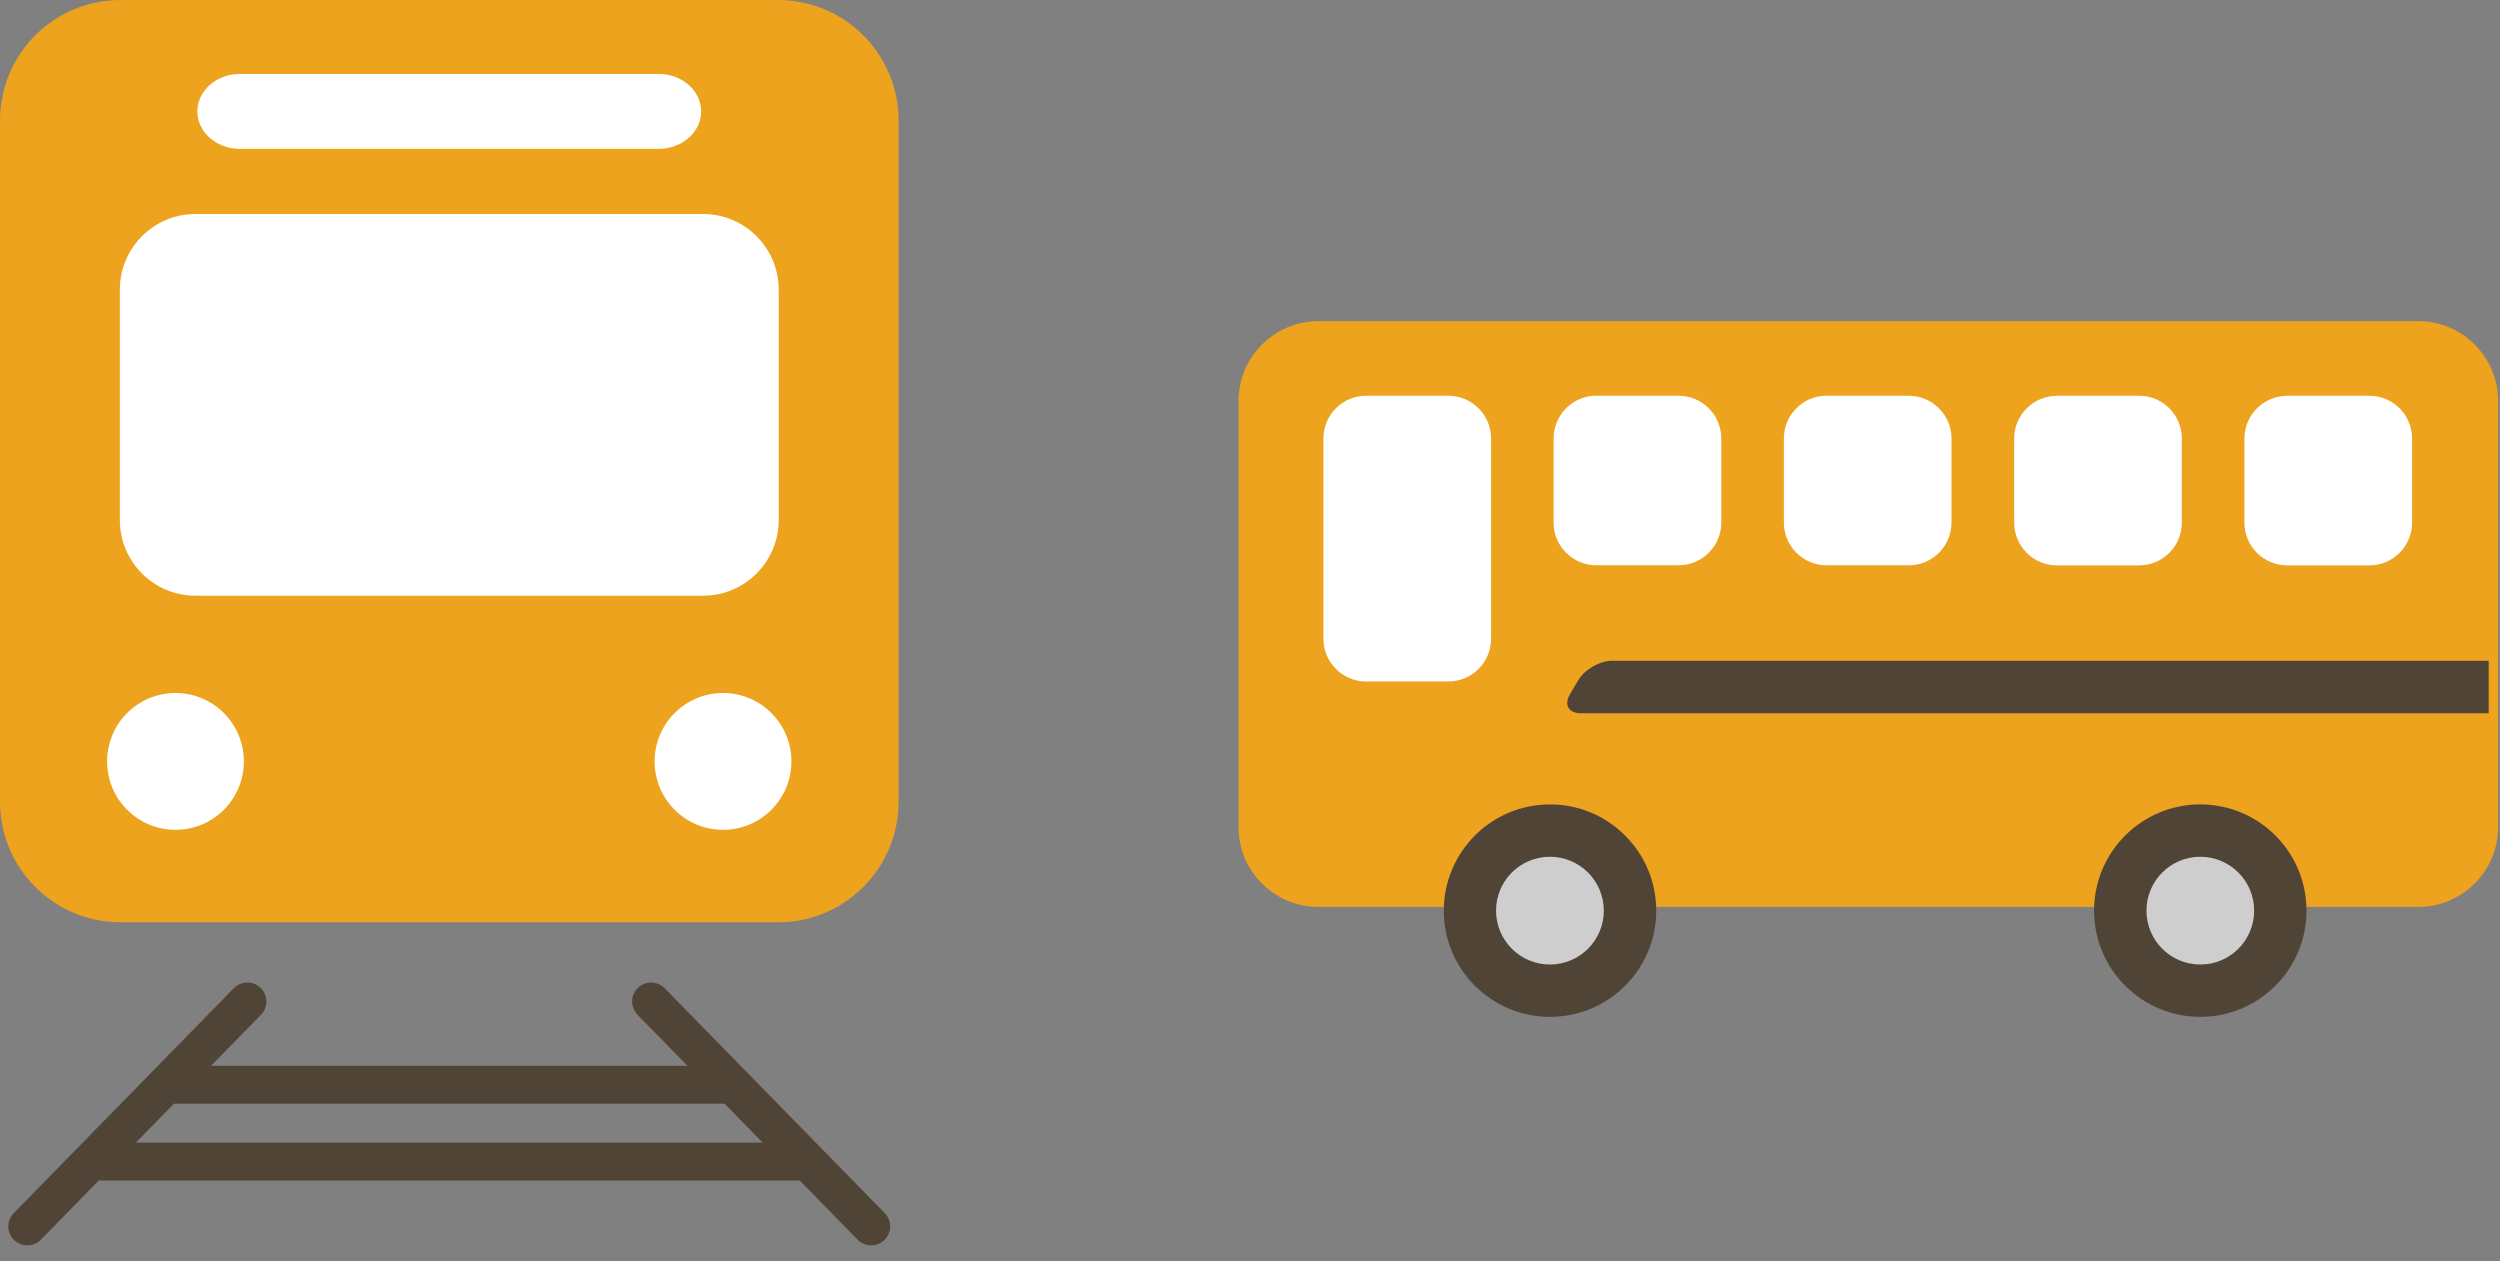 <svg width="109" height="55" viewBox="0 0 109 55" fill="none" xmlns="http://www.w3.org/2000/svg">
<rect x="0" y="0" width="109" height="55" fill="#808080" stroke="none"/>
<path d="M105.44 14.002H57.477C55.565 14.002 54 15.568 54 17.48V36.068C54 37.98 55.565 39.542 57.477 39.542H105.44C107.353 39.542 108.917 37.977 108.917 36.068V17.477C108.917 15.565 107.353 14 105.44 14V14.002Z" fill="#EDA31D"/>
<path d="M69.601 17.255H73.186C74.213 17.255 75.048 18.09 75.048 19.117V22.785C75.048 23.812 74.213 24.647 73.186 24.647H69.601C68.573 24.647 67.738 23.812 67.738 22.785V19.115C67.738 18.087 68.573 17.252 69.601 17.252V17.255Z" fill="white"/>
<path d="M59.564 17.255H63.149C64.176 17.255 65.011 18.09 65.011 19.117V27.85C65.011 28.878 64.176 29.712 63.149 29.712H59.564C58.536 29.712 57.701 28.878 57.701 27.85V19.117C57.701 18.09 58.536 17.255 59.564 17.255Z" fill="white"/>
<path d="M79.64 17.255H83.222C84.25 17.255 85.085 18.09 85.085 19.117V22.785C85.085 23.812 84.25 24.647 83.222 24.647H79.64C78.612 24.647 77.777 23.812 77.777 22.785V19.115C77.777 18.087 78.612 17.252 79.64 17.252V17.255Z" fill="white"/>
<path d="M89.681 17.255H93.266C94.293 17.255 95.128 18.09 95.128 19.117V22.788C95.128 23.815 94.293 24.65 93.266 24.65H89.681C88.653 24.65 87.818 23.815 87.818 22.788V19.12C87.818 18.093 88.653 17.258 89.681 17.258V17.255Z" fill="white"/>
<path d="M99.72 17.255H103.305C104.332 17.255 105.167 18.09 105.167 19.117V22.788C105.167 23.815 104.332 24.65 103.305 24.65H99.72C98.692 24.65 97.857 23.815 97.857 22.788V19.12C97.857 18.093 98.692 17.258 99.72 17.258V17.255Z" fill="white"/>
<path d="M70.295 28.808C69.76 28.808 69.097 29.183 68.822 29.642L68.452 30.262C68.177 30.723 68.39 31.098 68.925 31.098H108.507V28.81H70.297L70.295 28.808Z" fill="#504437"/>
<path d="M72.212 39.705C72.212 42.263 70.137 44.335 67.579 44.335C65.022 44.335 62.949 42.263 62.949 39.705C62.949 37.148 65.022 35.072 67.579 35.072C70.137 35.072 72.212 37.148 72.212 39.705Z" fill="#504437"/>
<path d="M100.563 39.705C100.563 42.263 98.488 44.335 95.933 44.335C93.378 44.335 91.301 42.263 91.301 39.705C91.301 37.148 93.373 35.072 95.933 35.072C98.493 35.072 100.563 37.148 100.563 39.705Z" fill="#504437"/>
<path d="M69.926 39.705C69.926 41.002 68.874 42.053 67.576 42.053C66.278 42.053 65.228 41.002 65.228 39.705C65.228 38.407 66.278 37.355 67.576 37.355C68.874 37.355 69.926 38.407 69.926 39.705Z" fill="#CECECE"/>
<path d="M98.281 39.705C98.281 41.002 97.231 42.053 95.933 42.053C94.636 42.053 93.586 41.002 93.586 39.705C93.586 38.407 94.636 37.355 95.933 37.355C97.231 37.355 98.281 38.407 98.281 39.705Z" fill="#CECECE"/>
<path d="M31.908 48.12H7.425C6.968 48.12 6.598 47.75 6.598 47.292C6.598 46.835 6.968 46.465 7.425 46.465H31.908C32.365 46.465 32.735 46.835 32.735 47.292C32.735 47.75 32.365 48.12 31.908 48.12Z" fill="#504437"/>
<path d="M35.109 51.472H3.992C3.534 51.472 3.164 51.102 3.164 50.645C3.164 50.188 3.534 49.818 3.992 49.818H35.109C35.567 49.818 35.937 50.188 35.937 50.645C35.937 51.102 35.567 51.472 35.109 51.472Z" fill="#504437"/>
<path d="M5.253 0H33.925C36.825 0 39.178 2.353 39.178 5.253V34.96C39.178 37.86 36.825 40.212 33.925 40.212H5.253C2.353 40.212 0 37.86 0 34.96V5.253C0 2.353 2.355 0 5.253 0Z" fill="#EDA31D"/>
<path d="M8.525 9.33H30.652C32.472 9.33 33.952 10.807 33.952 12.63V22.672C33.952 24.492 32.475 25.973 30.652 25.973H8.525C6.702 25.973 5.225 24.495 5.225 22.672V12.63C5.225 10.807 6.702 9.33 8.525 9.33Z" fill="white"/>
<path d="M30.571 4.857C30.571 5.757 29.738 6.49 28.724 6.49H10.451C9.436 6.49 8.604 5.755 8.604 4.857C8.604 3.96 9.436 3.225 10.451 3.225H28.724C29.738 3.225 30.571 3.96 30.571 4.857Z" fill="white"/>
<path d="M10.632 33.197C10.632 34.845 9.3 36.18 7.652 36.18C6.005 36.18 4.67 34.845 4.67 33.197C4.67 31.55 6.005 30.215 7.652 30.215C9.3 30.215 10.632 31.55 10.632 33.197Z" fill="white"/>
<path d="M34.506 33.197C34.506 34.845 33.171 36.18 31.523 36.18C29.876 36.18 28.541 34.845 28.541 33.197C28.541 31.55 29.876 30.215 31.523 30.215C33.171 30.215 34.506 31.55 34.506 33.197Z" fill="white"/>
<path d="M1.192 54.297C0.982 54.297 0.775 54.22 0.612 54.062C0.285 53.742 0.28 53.218 0.6 52.892L10.195 43.087C10.515 42.76 11.04 42.755 11.365 43.075C11.692 43.395 11.697 43.92 11.377 44.245L1.782 54.05C1.62 54.215 1.405 54.297 1.19 54.297H1.192Z" fill="#504437"/>
<path d="M37.985 54.297C37.77 54.297 37.555 54.215 37.392 54.05L27.797 44.245C27.477 43.917 27.482 43.392 27.81 43.075C28.137 42.755 28.66 42.762 28.98 43.087L38.575 52.892C38.895 53.22 38.89 53.742 38.562 54.062C38.402 54.22 38.192 54.297 37.982 54.297H37.985Z" fill="#504437"/>
</svg>
